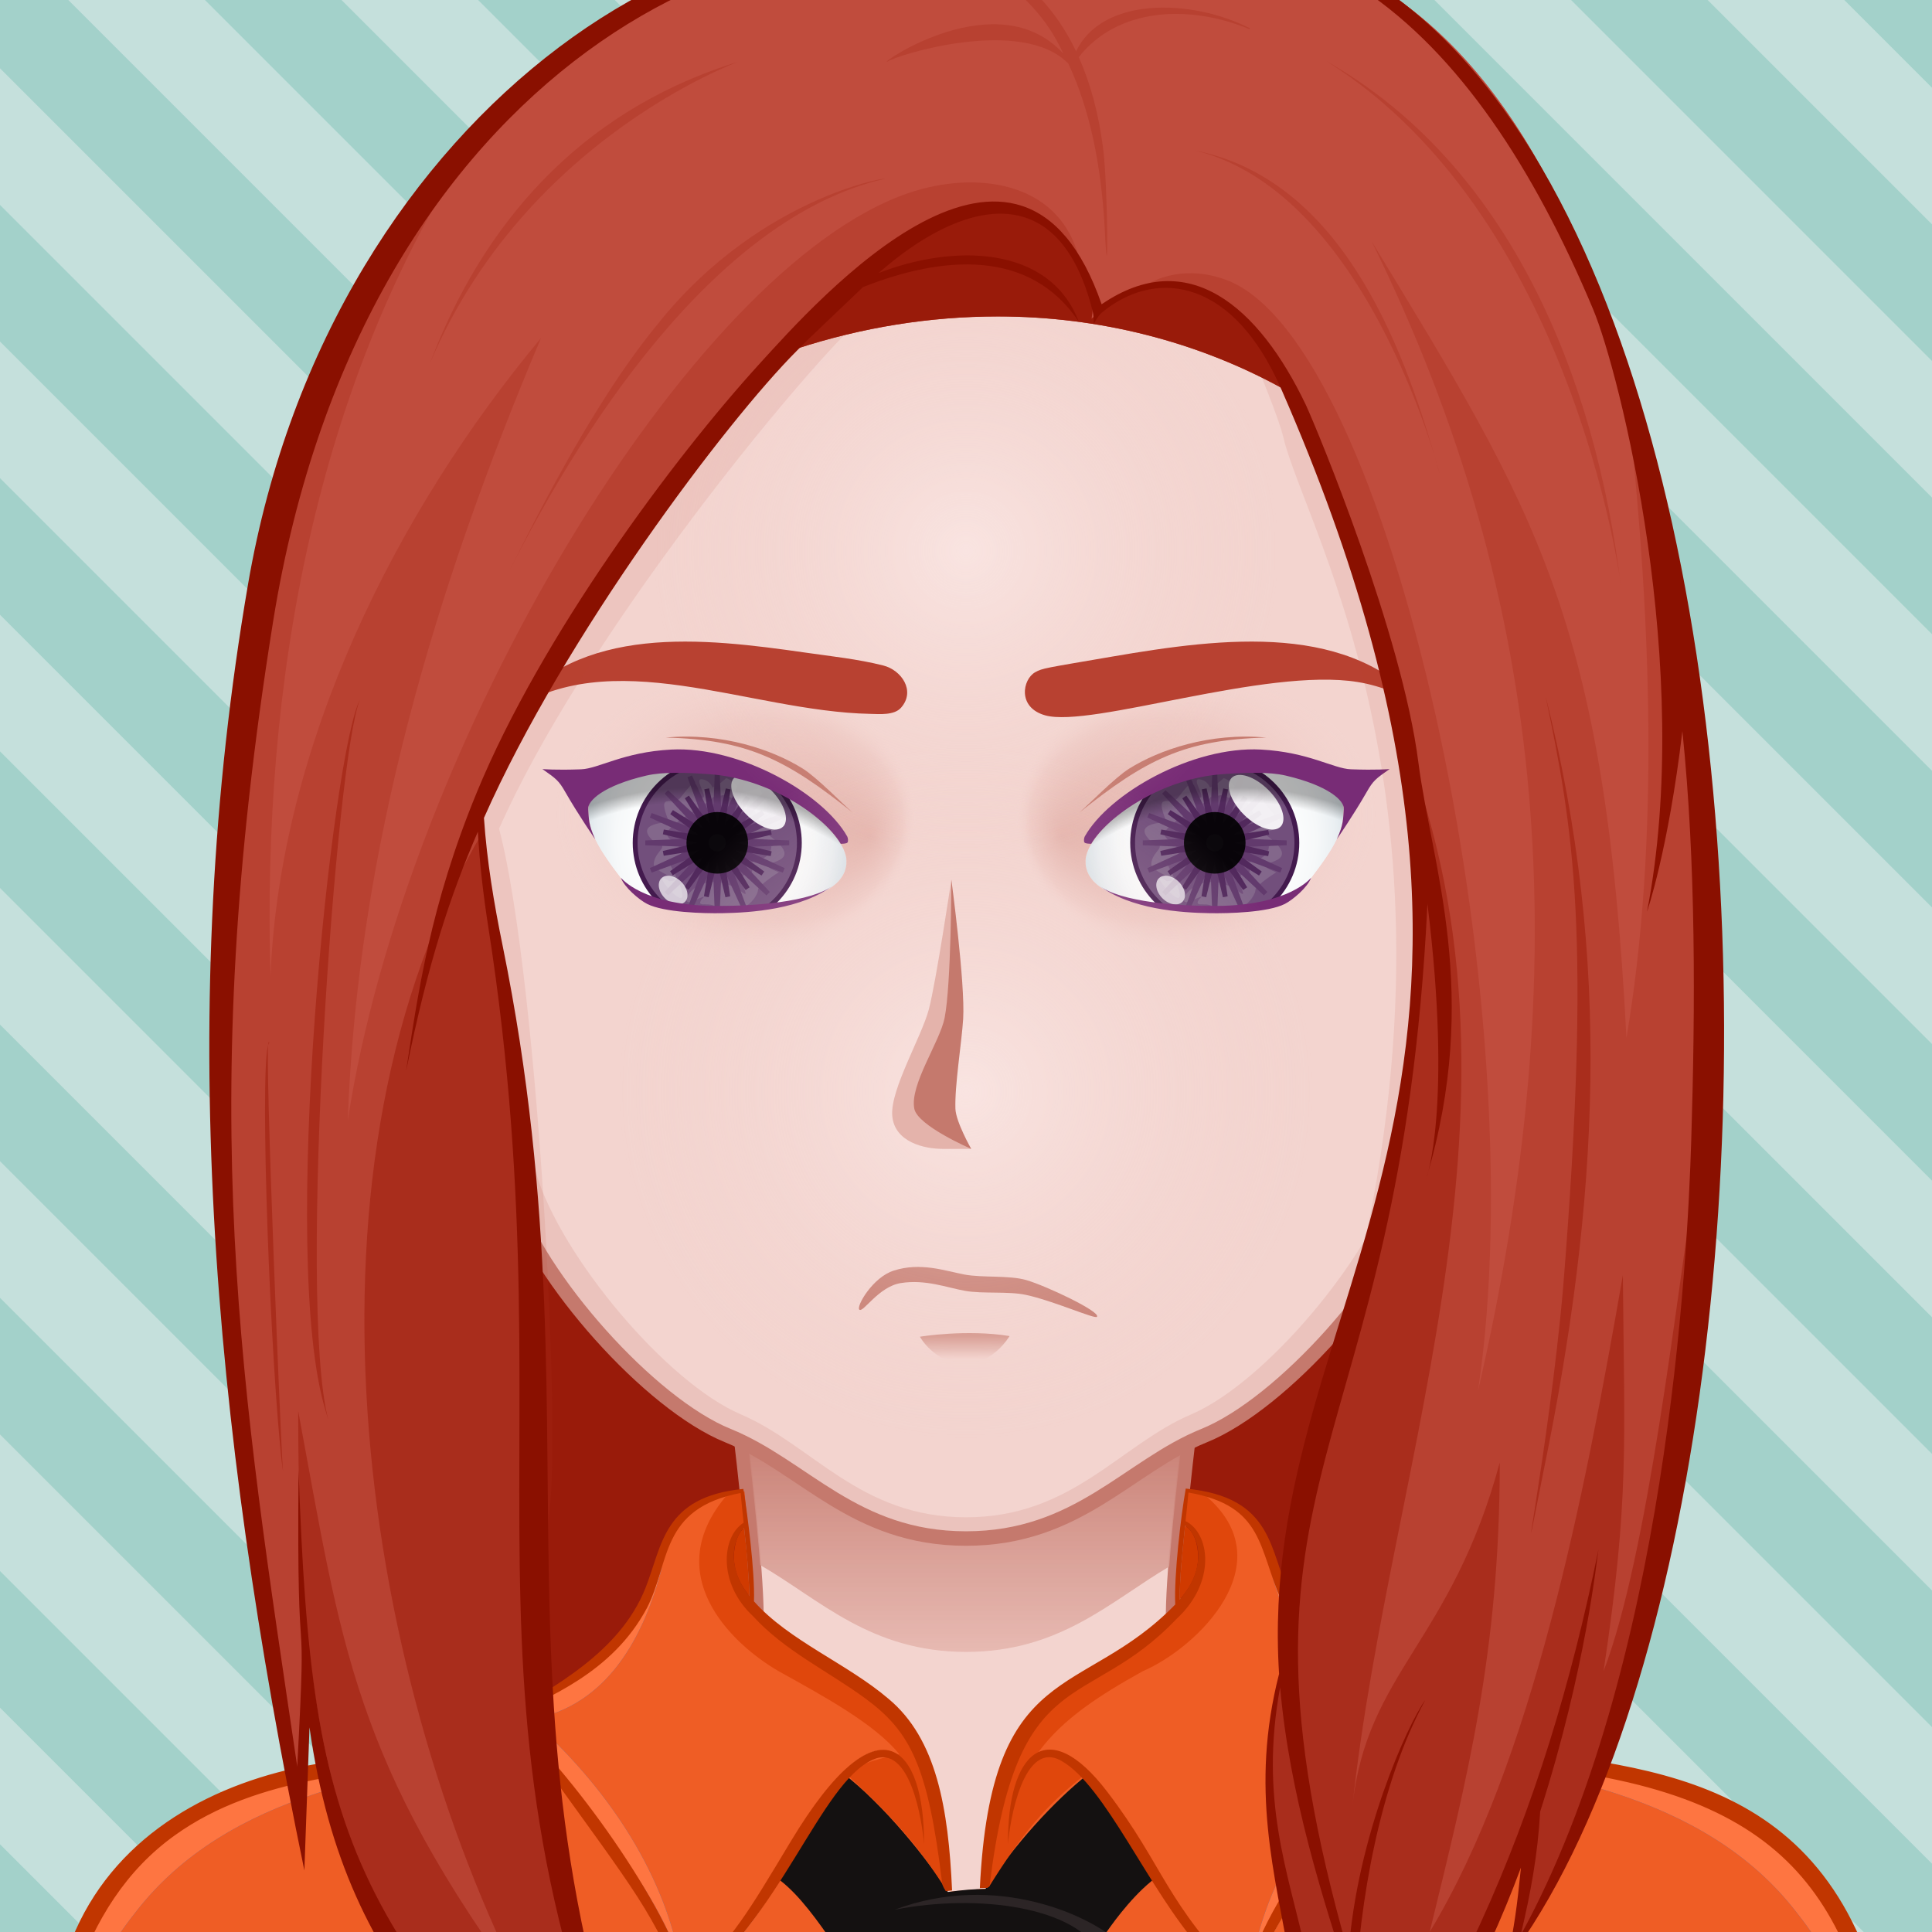 <svg id="svga-svgcanvas" xmlns="http://www.w3.org/2000/svg" version="1.1" xmlns:xlink="http://www.w3.org/1999/xlink" xmlns:svgjs="http://svgjs.com/svgjs" class="svga-svg" viewBox="0 0 200 200" preserveAspectRatio="xMinYMin meet"><defs id="SvgjsDefs8937"><radialGradient id="SvgjsRadialGradient8995" cx="100" cy="113" r="40" gradientUnits="userSpaceOnUse" class="svga-on-canvas-facehighlight-gradient-single-0"><stop id="SvgjsStop8996" stop-opacity="0.5" stop-color="#fff4f3" offset="0" data-stoptype="hl1"></stop><stop id="SvgjsStop8997" stop-opacity="0" stop-color="#f3d4cf" offset="0.9" data-stoptype="tone"></stop></radialGradient><radialGradient id="SvgjsRadialGradient8999" cx="100" cy="57" r="36" gradientUnits="userSpaceOnUse" class="svga-on-canvas-facehighlight-gradient-single-1"><stop id="SvgjsStop9000" stop-opacity="0.5" stop-color="#fff4f3" offset="0" data-stoptype="hl1"></stop><stop id="SvgjsStop9001" stop-opacity="0" stop-color="#f3d4cf" offset="0.9" data-stoptype="tone"></stop></radialGradient><radialGradient id="SvgjsRadialGradient9080" cx="-558.588" cy="-490.918" r="84.646" gradientTransform="matrix(0.096 -0.025 0.025 0.096 140.548 120.358)" gradientUnits="userSpaceOnUse" class="svga-on-canvas-eyesiris-gradient-left-1"><stop id="SvgjsStop9081" stop-opacity="0.8" stop-color="#ffffff" offset="0" data-stoptype="#ffffff"></stop><stop id="SvgjsStop9082" stop-opacity="0" stop-color="#ffffff" offset="1" data-stoptype="#ffffff"></stop></radialGradient><radialGradient id="SvgjsRadialGradient9084" cx="-565.337" cy="-492.691" r="84.644" gradientTransform="matrix(0.099 8.856325e-004 -0.001 0.099 130.377 136.353)" gradientUnits="userSpaceOnUse" class="svga-on-canvas-eyesiris-gradient-left-2"><stop id="SvgjsStop9085" stop-opacity="0.8" stop-color="#ffffff" offset="0" data-stoptype="#ffffff"></stop><stop id="SvgjsStop9086" stop-opacity="0" stop-color="#ffffff" offset="1" data-stoptype="#ffffff"></stop></radialGradient><linearGradient id="SvgjsLinearGradient9090" x1="122.283" y1="93.047" x2="123.61" y2="91.466" gradientTransform="matrix(1 0 0 1 -52 0)" gradientUnits="userSpaceOnUse" class="svga-on-canvas-eyesiris-gradient-left-5"><stop id="SvgjsStop9091" stop-opacity="1" stop-color="#ffffff" offset="0" data-stoptype="#ffffff"></stop><stop id="SvgjsStop9092" stop-opacity="0" stop-color="#ffffff" offset="1" data-stoptype="#ffffff"></stop></linearGradient><linearGradient id="SvgjsLinearGradient9094" x1="127" y1="85" x2="125" y2="87" gradientTransform="matrix(1 0 0 1 -50 0)" gradientUnits="userSpaceOnUse" class="svga-on-canvas-eyesiris-gradient-left-6"><stop id="SvgjsStop9095" stop-opacity="1" stop-color="#ffffff" offset="0" data-stoptype="#ffffff"></stop><stop id="SvgjsStop9096" stop-opacity="0" stop-color="#ffffff" offset="1" data-stoptype="#ffffff"></stop></linearGradient><linearGradient id="SvgjsLinearGradient9098" x1="130" y1="81" x2="126" y2="85" gradientTransform="matrix(1 0 0 1 -50 0)" gradientUnits="userSpaceOnUse" class="svga-on-canvas-eyesiris-gradient-left-7"><stop id="SvgjsStop9099" stop-opacity="1" stop-color="#ffffff" offset="0" data-stoptype="#ffffff"></stop><stop id="SvgjsStop9100" stop-opacity="0" stop-color="#ffffff" offset="1" data-stoptype="#ffffff"></stop></linearGradient><radialGradient id="SvgjsRadialGradient9103" cx="-578.76" cy="-490.73" r="84.646" gradientTransform="matrix(0.096 -0.025 0.025 0.096 192.479 119.84)" gradientUnits="userSpaceOnUse" class="svga-on-canvas-eyesiris-gradient-right-1"><stop id="SvgjsStop9104" stop-opacity="0.8" stop-color="#ffffff" offset="0" data-stoptype="#ffffff"></stop><stop id="SvgjsStop9105" stop-opacity="0" stop-color="#ffffff" offset="1" data-stoptype="#ffffff"></stop></radialGradient><radialGradient id="SvgjsRadialGradient9107" cx="-584.778" cy="-487.329" r="84.644" gradientTransform="matrix(0.099 8.856325e-004 -0.001 0.099 182.31 135.839)" gradientUnits="userSpaceOnUse" class="svga-on-canvas-eyesiris-gradient-right-2"><stop id="SvgjsStop9108" stop-opacity="0.8" stop-color="#ffffff" offset="0" data-stoptype="#ffffff"></stop><stop id="SvgjsStop9109" stop-opacity="0" stop-color="#ffffff" offset="1" data-stoptype="#ffffff"></stop></radialGradient><linearGradient id="SvgjsLinearGradient9113" x1="120.284" y1="93.047" x2="121.611" y2="91.467" gradientUnits="userSpaceOnUse" class="svga-on-canvas-eyesiris-gradient-right-5"><stop id="SvgjsStop9114" stop-opacity="1" stop-color="#ffffff" offset="0" data-stoptype="#ffffff"></stop><stop id="SvgjsStop9115" stop-opacity="0" stop-color="#ffffff" offset="1" data-stoptype="#ffffff"></stop></linearGradient><linearGradient id="SvgjsLinearGradient9117" x1="127" y1="85" x2="125" y2="87" gradientUnits="userSpaceOnUse" class="svga-on-canvas-eyesiris-gradient-right-6"><stop id="SvgjsStop9118" stop-opacity="1" stop-color="#ffffff" offset="0" data-stoptype="#ffffff"></stop><stop id="SvgjsStop9119" stop-opacity="0" stop-color="#ffffff" offset="1" data-stoptype="#ffffff"></stop></linearGradient><linearGradient id="SvgjsLinearGradient9121" x1="130" y1="81" x2="126" y2="85" gradientUnits="userSpaceOnUse" class="svga-on-canvas-eyesiris-gradient-right-7"><stop id="SvgjsStop9122" stop-opacity="1" stop-color="#ffffff" offset="0" data-stoptype="#ffffff"></stop><stop id="SvgjsStop9123" stop-opacity="0" stop-color="#ffffff" offset="1" data-stoptype="#ffffff"></stop></linearGradient><radialGradient id="SvgjsRadialGradient9187" cx="125.675" cy="87.605" r="15.179" gradientTransform="matrix(-0.915 0.048 0.052 0.999 184.431 -6.602)" gradientUnits="userSpaceOnUse" class="svga-on-canvas-eyesback-gradient-left-0"><stop id="SvgjsStop9188" stop-opacity="1" stop-color="#ffffff" offset="0" data-stoptype="#ffffff"></stop><stop id="SvgjsStop9189" stop-opacity="1" stop-color="#fdfefe" offset="0.544" data-stoptype="#fdfefe"></stop><stop id="SvgjsStop9190" stop-opacity="1" stop-color="#f6f8f9" offset="0.74" data-stoptype="#f6f8f9"></stop><stop id="SvgjsStop9191" stop-opacity="1" stop-color="#eaeff2" offset="0.879" data-stoptype="#eaeff2"></stop><stop id="SvgjsStop9192" stop-opacity="1" stop-color="#d9e3e8" offset="0.992" data-stoptype="#d9e3e8"></stop><stop id="SvgjsStop9193" stop-opacity="1" stop-color="#d8e2e7" offset="1" data-stoptype="#d8e2e7"></stop></radialGradient><radialGradient id="SvgjsRadialGradient9195" cx="125.674" cy="87.605" r="15.179" gradientTransform="matrix(0.915 0.048 -0.052 0.999 15.569 -6.602)" gradientUnits="userSpaceOnUse" class="svga-on-canvas-eyesback-gradient-right-0"><stop id="SvgjsStop9196" stop-opacity="1" stop-color="#ffffff" offset="0" data-stoptype="#ffffff"></stop><stop id="SvgjsStop9197" stop-opacity="1" stop-color="#fdfefe" offset="0.544" data-stoptype="#fdfefe"></stop><stop id="SvgjsStop9198" stop-opacity="1" stop-color="#f6f8f9" offset="0.74" data-stoptype="#f6f8f9"></stop><stop id="SvgjsStop9199" stop-opacity="1" stop-color="#eaeff2" offset="0.879" data-stoptype="#eaeff2"></stop><stop id="SvgjsStop9200" stop-opacity="1" stop-color="#d9e3e8" offset="0.992" data-stoptype="#d9e3e8"></stop><stop id="SvgjsStop9201" stop-opacity="1" stop-color="#d8e2e7" offset="1" data-stoptype="#d8e2e7"></stop></radialGradient><radialGradient id="SvgjsRadialGradient9203" cx="125.675" cy="87.605" r="15.179" gradientTransform="matrix(-0.915 0.048 0.052 0.999 184.431 -6.602)" gradientUnits="userSpaceOnUse" class="svga-on-canvas-eyesfront-gradient-left-0"><stop id="SvgjsStop9204" stop-opacity="1" stop-color="#ffffff" offset="0" data-stoptype="#ffffff"></stop><stop id="SvgjsStop9205" stop-opacity="1" stop-color="#fdfefe" offset="0.544" data-stoptype="#fdfefe"></stop><stop id="SvgjsStop9206" stop-opacity="1" stop-color="#f6f8f9" offset="0.74" data-stoptype="#f6f8f9"></stop><stop id="SvgjsStop9207" stop-opacity="1" stop-color="#eaeff2" offset="0.879" data-stoptype="#eaeff2"></stop><stop id="SvgjsStop9208" stop-opacity="1" stop-color="#d9e3e8" offset="0.992" data-stoptype="#d9e3e8"></stop><stop id="SvgjsStop9209" stop-opacity="1" stop-color="#d8e2e7" offset="1" data-stoptype="#d8e2e7"></stop></radialGradient><radialGradient id="SvgjsRadialGradient9213" cx="123.905" cy="84.411" fx="137.93" fy="82.292" r="18.705" gradientTransform="matrix(1 0.021 0.017 -0.8 -49.189 149.347)" gradientUnits="userSpaceOnUse" class="svga-on-canvas-eyesfront-gradient-left-3"><stop id="SvgjsStop9214" stop-opacity="1" stop-color="#e4b3ab" offset="0" data-stoptype="sd1"></stop><stop id="SvgjsStop9215" stop-opacity="0.3" stop-color="#e4b3ab" offset="0.7" data-stoptype="sd1"></stop><stop id="SvgjsStop9216" stop-opacity="0" stop-color="#f3d4cf" offset="1" data-stoptype="tone"></stop></radialGradient><radialGradient id="SvgjsRadialGradient9218" cx="69.404" cy="106.952" r="29.508" gradientTransform="matrix(1.032 -0.054 0.054 1.032 -5.893 5.419)" gradientUnits="userSpaceOnUse" class="svga-on-canvas-eyesfront-gradient-left-4"><stop id="SvgjsStop9219" stop-opacity="0" stop-color="#000000" offset="0.95" data-stoptype="#000000"></stop><stop id="SvgjsStop9220" stop-opacity="0.3" stop-color="#000000" offset="1" data-stoptype="#000000"></stop></radialGradient><radialGradient id="SvgjsRadialGradient9224" cx="125.674" cy="87.605" r="15.179" gradientTransform="matrix(0.915 0.048 -0.052 0.999 15.569 -6.602)" gradientUnits="userSpaceOnUse" class="svga-on-canvas-eyesfront-gradient-right-0"><stop id="SvgjsStop9225" stop-opacity="1" stop-color="#ffffff" offset="0" data-stoptype="#ffffff"></stop><stop id="SvgjsStop9226" stop-opacity="1" stop-color="#fdfefe" offset="0.544" data-stoptype="#fdfefe"></stop><stop id="SvgjsStop9227" stop-opacity="1" stop-color="#f6f8f9" offset="0.74" data-stoptype="#f6f8f9"></stop><stop id="SvgjsStop9228" stop-opacity="1" stop-color="#eaeff2" offset="0.879" data-stoptype="#eaeff2"></stop><stop id="SvgjsStop9229" stop-opacity="1" stop-color="#d9e3e8" offset="0.992" data-stoptype="#d9e3e8"></stop><stop id="SvgjsStop9230" stop-opacity="1" stop-color="#d8e2e7" offset="1" data-stoptype="#d8e2e7"></stop></radialGradient><radialGradient id="SvgjsRadialGradient9234" cx="123.905" cy="84.411" fx="137.93" fy="82.292" r="18.705" gradientTransform="matrix(-1 0.021 -0.017 -0.8 249.189 149.347)" gradientUnits="userSpaceOnUse" class="svga-on-canvas-eyesfront-gradient-right-3"><stop id="SvgjsStop9235" stop-opacity="1" stop-color="#e4b3ab" offset="0" data-stoptype="sd1"></stop><stop id="SvgjsStop9236" stop-opacity="0.3" stop-color="#e4b3ab" offset="0.7" data-stoptype="sd1"></stop><stop id="SvgjsStop9237" stop-opacity="0" stop-color="#f3d4cf" offset="1" data-stoptype="tone"></stop></radialGradient><radialGradient id="SvgjsRadialGradient9239" cx="69.404" cy="106.952" r="29.508" gradientTransform="matrix(-1.032 -0.054 -0.054 1.032 205.893 5.419)" gradientUnits="userSpaceOnUse" class="svga-on-canvas-eyesfront-gradient-right-4"><stop id="SvgjsStop9240" stop-opacity="0" stop-color="#000000" offset="0.95" data-stoptype="#000000"></stop><stop id="SvgjsStop9241" stop-opacity="0.3" stop-color="#000000" offset="1" data-stoptype="#000000"></stop></radialGradient><linearGradient id="SvgjsLinearGradient9261" x1="100" y1="141" x2="100" y2="138" gradientUnits="userSpaceOnUse" class="svga-on-canvas-mouth-gradient-single-0"><stop id="SvgjsStop9262" stop-opacity="1" stop-color="#f3d4cf" offset="0.1" data-stoptype="tone"></stop><stop id="SvgjsStop9263" stop-opacity="1" stop-color="#d4958a" offset="0.9" data-stoptype="sd2"></stop></linearGradient><linearGradient id="SvgjsLinearGradient9291" x1="99.98" y1="171.27" x2="99.98" y2="136.351" gradientUnits="userSpaceOnUse" class="svga-on-canvas-chinshadow-gradient-single-0"><stop id="SvgjsStop9292" stop-opacity="0.8" stop-color="#e4b3ab" offset="0" data-stoptype="sd1"></stop><stop id="SvgjsStop9293" stop-opacity="1" stop-color="#c5796d" offset="0.7" data-stoptype="sd3"></stop></linearGradient></defs><g id="svga-group-wrapper"><g id="svga-group-backs-single"><path id="SvgjsPath9148" d="M225,225H-25V-25h250V225z" data-colored="true" data-fillType="tone" data-strokeType="none" fill="#c5e0dc" stroke-width="none" opacity="1" stroke="none"></path><path id="SvgjsPath9149" d="M137.635-25h14.142L225,48.224v14.142L137.635-25z M225,90.649V76.507L123.492-25h-14.142L225,90.649z M225,118.934v-14.142L95.208-25H81.065L225,118.934z M225,147.219v-14.143L66.925-25H52.782L225,147.219z M225,225v-7.071L-17.929-25H-25v7.071L217.929,225H225z M225,5.796V-8.345L208.345-25h-14.142L225,5.796z M225,34.081V19.939L180.061-25h-14.142L225,34.081z M225,175.503V161.36L38.64-25H24.497L225,175.503z M222.487-25L225-22.487V-25H222.487z M48.224,225h14.143L-25,137.635v14.142L48.224,225z M19.938,225h14.143L-25,165.919v14.143L19.938,225z M-8.345,225H5.798L-25,194.203v14.143L-8.345,225z M76.507,225h14.143L-25,109.351v14.142L76.507,225z M-22.487,225L-25,222.487V225H-22.487z M161.36,225h14.143L-25,24.497V38.64L161.36,225z M104.792,225h14.142L-25,81.066v14.142L104.792,225z M189.645,225h14.142L-25-3.787v14.142L189.645,225z M225,203.787v-14.143L10.354-25H-3.786L225,203.787z M133.076,225h14.142L-25,52.782v14.142L133.076,225z" data-colored="true" data-fillType="sd1" data-strokeType="none" fill="#a3d1ca" stroke-width="none" opacity="1" stroke="none"></path></g><g id="svga-group-humanwrap-move" data-updown="0" data-leftright="0" data-rotate="0" transform="matrix(1,0,0,1,0,0)"><g id="svga-group-humanwrap" data-scaleX="1" data-scaleY="1" transform="matrix(1,0,0,1,0,0)"><g id="svga-group-hair-back-move" data-updown="0" data-leftright="0" data-rotate="0" transform="matrix(1,0,0,1,0,0)"><g id="svga-group-hair-back" data-scaleX="1" data-scaleY="1" transform="matrix(1,0,0,1,0,0)"><path id="SvgjsPath9161" d="M160.527 108.896c-0.826 32.13-5.272 102.953-58.469 102.589 -80.381-0.551-60.969-69.5-61.767-102.589 -1.15-47.67 26.917-86.339 60.118-86.339C133.611 22.558 161.753 61.229 160.527 108.896z" data-colored="true" data-fillType="sd2" data-strokeType="none" fill="#991b0a" stroke-width="none" opacity="1" stroke="none"></path></g></g><g id="svga-group-humanbody-single"><path id="SvgjsPath9002" d="M190.858 199.866c-6.008-10.158-13.474-11.973-19.628-13.936 -6.323-2.016-19.346-3.178-26.449-4.6 -6.86-1.373-23.153-5.789-23.339-13.488 -0.192-8.066 4.291-40.09 4.291-40.09H74.005c0 0 4.487 32.023 4.294 40.09 -0.184 7.699-16.48 12.115-23.341 13.488 -7.104 1.422-20.125 2.584-26.448 4.6 -6.156 1.963-13.624 3.777-19.632 13.936 -3.644 6.16-6.008 16.133-6.008 27.133h194C196.869 215.999 194.509 206.026 190.858 199.866z" data-colored="true" data-fillType="tone" data-strokeType="none" data-fromskin="true" fill="#f3d4cf" stroke-width="none" opacity="1" stroke="none"></path><path id="SvgjsPath9003" d="M121.442 167.843c2.495 10.929 18.165 13.698 26.293 15.325 21.909 4.379 33.772 5.134 42.297 19.539 2.903 4.916 5.459 15.864 5.962 24.153 1.835 0.291 0.531-17.432-5.136-26.994 -9.742-16.472-29.089-15.135-46.077-18.535C137.921 179.958 121.628 175.542 121.442 167.843L121.442 167.843zM78.558 167.843c-0.186 7.699-16.479 12.115-23.339 13.488 -16.988 3.4-36.335 2.063-46.077 18.535 -5.667 9.563-6.971 27.285-5.136 26.994 0.503-8.289 3.059-19.237 5.962-24.153 8.524-14.405 20.388-15.16 42.297-19.539C60.393 181.541 76.063 178.771 78.558 167.843L78.558 167.843z" data-colored="true" data-fillType="hl1" data-strokeType="none" data-fromskin="true" fill="#fff4f3" stroke-width="none" opacity="1" stroke="none"></path><path id="SvgjsPath9004" d="M51.206 189.513c0 0 28.641 0.299 33.473 1.885 2.314 0.758 8.372 5.633 8.372 5.633s-6.556-3.17-8.658-3.758C79.51 191.909 51.206 189.513 51.206 189.513zM99.795 199.999c2.053-0.041 7.887-3.799 7.887-3.799s-5.574 2.059-7.342 2.16c-1.491 0.086-6.366-1.238-6.366-1.238S98.112 200.032 99.795 199.999zM117.008 192.757c6.75-1.818 29.786-3.23 29.786-3.23s-23.791-0.516-30.51 1.725c-2.252 0.752-7.562 5.16-7.562 5.16S114.786 193.354 117.008 192.757z" data-colored="true" data-fillType="sd1" data-strokeType="none" data-fromskin="true" fill="#e4b3ab" stroke-width="none" opacity="1" stroke="none"></path><path id="SvgjsPath9005" d="M190.858 199.866c-9.741-16.471-29.122-15.142-46.077-18.535 -6.86-1.373-23.153-5.789-23.339-13.488 -0.192-8.066 4.291-40.09 4.291-40.09H74.005c0 0 4.487 32.023 4.294 40.09 -0.184 7.699-16.48 12.115-23.341 13.488 -7.104 1.422-20.125 2.584-26.448 4.6 -6.156 1.963-13.624 3.777-19.632 13.936 -3.644 6.16-6.008 16.133-6.008 27.133h194C196.869 215.999 194.509 206.026 190.858 199.866z" data-colored="true" data-fillType="none" data-strokeType="sd3" data-fromskin="true" fill="none" stroke="#c5796d" stroke-width="1.5" opacity="1"></path><g id="cfacepart1"></g></g><g id="svga-group-chinshadow-single"><path id="SvgjsPath9290" d="M74.767 128.517c0.594 4.297 3.11 22.794 3.929 33.496 6.172 3.567 11.423 8.992 21.307 8.992 9.736 0 14.976-5.264 21.031-8.831 0.805-10.679 3.341-29.34 3.938-33.657l0.017-0.113H74.751L74.767 128.517z" data-colored="false" data-fillType="gradient" data-strokeType="none" data-fromskin="true" fill="url(#SvgjsLinearGradient9291)" opacity="1"></path></g><g id="svga-group-clothes-single"><path id="SvgjsPath9272" d="M190.188 199.647c-9.662-17.92-26.803-14.749-44.614-19.556 -1.348 1.637-13.686 17.468-16.485 25.934 -1.572-1.256-3.449-2.938-4.804-4.477 -6.628-7.46-16.453-31.601-19.75-12.749 0.717-8.463 4.614-10.327 10.025-3.234 5.817 7.633 6.033 11.575 14.333 19.875 1.466-5.831 4.273-10.037 7.966-15.201 3.573-5.005 6.435-8.945 10.566-12.492 -2.261-1.226-4.647-2.217-6.801-3.596 -13.515-8.76-5.435-17.647-17.685-19.764 -0.096 1.058-0.217 2.245-0.317 3.137 2.619 1.29 3.128 6.32-0.905 10.002 -6.41 6.742-14.866 7.077-17.552 17.429l-0.006-0.001c-0.854 3.071-1.539 7.776-1.863 10.533l-4.542 0.389c-1.847-16.224-4.261-17.811-12.157-22.824 -5.231-3.321-12.489-8.335-9.698-14.003 0.318-0.656 0.705-1.059 1.186-1.361 -0.138-1.296-0.22-2.048-0.326-3.251 -12.216 2.312-4.037 11.604-17.651 19.873 -2.06 1.247-4.075 2.097-6.543 3.416 4.879 4.251 16.31 18.506 18.561 27.717 8.378-8.476 8.442-12.181 14.294-19.847 5.04-6.597 9.156-5.921 10.021 3.007 -0.476-2.682-1.603-6.787-4.045-6.787 -2.012 0-4.109 2.844-5.147 4.217 -5.809 7.667-6.742 13.154-15.352 20 -0.596-1.716-1.294-3.438-2.128-5.043 -3.412-6.604-13.291-19.595-14.342-20.887 -4.083 1.102-9.667 1.984-13.408 2.58 -24.442 3.897-33.916 8.81-37.519 44.213 89.639-0.87 126.166-0.49 192.932-0.49C195.594 218.524 193.953 206.642 190.188 199.647z" data-colored="true" data-fillType="tone" data-strokeType="none" fill="#ef5d25" stroke-width="none" opacity="1" stroke="none"></path><path id="SvgjsPath9273" d="M95.717 224.342c-3.653 0-6.286-0.061-7.83-0.178 0.466-2.48 1.856-7.125 2.656-9.437 -2.555-3.227-3.274-6.568-3.908-9.518 -0.377-1.754-0.705-3.274-1.361-4.468 0.136-0.077 0.49-0.274 0.49-0.274l-0.063-0.091c-1.685-2.413-3.682-5.039-5.754-6.277l0.34-0.566c1.692-2.82 4.515-7.526 6.942-9.985 4.186 3.168 8.991 9.141 10.865 12.259l0.035 0.057 0.066-0.01c1.296-0.193 2.722-0.309 3.815-0.309 2.926-4.474 7.014-9.048 10.768-12 1.966 1.719 5.101 6.956 6.614 9.487 0.293 0.488 0.517 0.863 0.65 1.074 -2.356 1.583-4.58 4.592-5.434 5.822l-0.054 0.077 0.074 0.059c0.338 0.263 0.988 0.809 1.331 1.15 -0.691 5.103-2.874 10.362-5.725 13.645 0.685 2.18 0.951 4.674 1.32 8.126l0.123 1.141c-0.251 0.003-0.797 0.014-1.564 0.029C107.169 224.216 101.044 224.342 95.717 224.342 95.718 224.342 95.718 224.342 95.717 224.342z" data-colored="false" data-fillType="#141111" data-strokeType="none" fill="#141111" stroke-width="none" opacity="1"></path><path id="SvgjsPath9274" d="M113.911 202.273c-0.201 4.322-1.702 7.874-4.265 12.068 2.646-3.301 5.655-8.274 6.313-13.127 -2.801-2.801-12.774-7.511-23.341-3.521C101.263 195.991 111.48 197.412 113.911 202.273z" data-colored="false" data-fillType="#2c2526" data-strokeType="none" fill="#2c2526" stroke-width="none" opacity="1"></path><path id="SvgjsPath9275" d="M143.952 181.126c-2.462 2.676-4.609 5.634-7.094 9.113 -3.192 4.465-5.719 8.218-7.293 12.92 1.813-9.701 7.918-18.479 15.435-25.159 -7.906-1.438-11.68-8.559-13.549-15.792 1.174 3.502 2.683 7.736 9.173 11.943 2.153 1.379 4.54 2.37 6.801 3.596C147.273 177.877 143.952 181.126 143.952 181.126zM186 198c5.681 7.102 8.332 16.221 10.11 25.565 -0.919-7.689-2.586-17.72-5.923-23.918 -9.662-17.92-26.803-14.749-44.614-19.556 -0.158 0.191-0.471 0.584-0.897 1.131C159.32 183.163 176.369 185.48 186 198zM52.575 177.747c2.261-1.226 4.647-2.217 6.801-3.596 6.49-4.207 7.999-8.441 9.173-11.943C66.68 169.441 62.906 176.563 55 178c7.517 6.681 13.621 15.458 15.435 25.159 -1.574-4.702-4.101-8.455-7.293-12.92 -2.484-3.479-4.632-6.438-7.094-9.113C56.048 181.126 52.727 177.877 52.575 177.747zM55.324 181.223c-0.427-0.547-0.739-0.939-0.897-1.131 -17.812 4.807-34.952 1.636-44.614 19.556 -3.337 6.198-5.004 16.229-5.923 23.918C5.668 214.221 8.319 205.102 14 198 23.631 185.48 40.68 183.163 55.324 181.223z" data-colored="false" data-fillType="#545b8e" data-strokeType="none" fill="#545b8e" stroke-width="none" opacity="1"></path><path id="SvgjsPath9276" d="M143.952 181.126c-2.462 2.676-4.609 5.634-7.094 9.113 -3.192 4.465-5.719 8.218-7.293 12.92 1.813-9.701 7.918-18.479 15.435-25.159 -7.906-1.438-11.68-8.559-13.549-15.792 1.174 3.502 2.683 7.736 9.173 11.943 2.153 1.379 4.54 2.37 6.801 3.596C147.273 177.877 143.952 181.126 143.952 181.126zM186 198c5.681 7.102 8.332 16.221 10.11 25.565 -0.919-7.689-2.586-17.72-5.923-23.918 -9.662-17.92-26.803-14.749-44.614-19.556 -0.158 0.191-0.471 0.584-0.897 1.131C159.32 183.163 176.369 185.48 186 198zM52.575 177.747c2.261-1.226 4.647-2.217 6.801-3.596 6.49-4.207 7.999-8.441 9.173-11.943C66.68 169.441 62.906 176.563 55 178c7.517 6.681 13.621 15.458 15.435 25.159 -1.574-4.702-4.101-8.455-7.293-12.92 -2.484-3.479-4.632-6.438-7.094-9.113C56.048 181.126 52.727 177.877 52.575 177.747zM55.324 181.223c-0.427-0.547-0.739-0.939-0.897-1.131 -17.812 4.807-34.952 1.636-44.614 19.556 -3.337 6.198-5.004 16.229-5.923 23.918C5.668 214.221 8.319 205.102 14 198 23.631 185.48 40.68 183.163 55.324 181.223z" data-colored="true" data-fillType="hl1" data-strokeType="none" fill="#fe7541" stroke-width="none" opacity="1" stroke="none"></path><path id="SvgjsPath9277" d="M118.303 173c-4.485 2.492-8.283 4.938-10.802 8.379 0.979 0.283 3.556 0.964 4.767 2.375 -4.003 3.142-6.432 6.012-9.915 11.611 0.397-3.133 0.558-5.563 1.203-7.858 0.188-0.914 0.39-1.785 0.604-2.553l0.006 0.001c2.686-10.352 11.142-10.687 17.552-17.429 4.033-3.682 3.524-8.712 0.905-10.002 0.101-0.892 0.222-2.079 0.317-3.137 0.672 0.116 1.271 0.257 1.828 0.413C133.028 161.766 123.939 170.584 118.303 173zM80.601 173c4.485 2.492 9.97 5.445 12.482 8.587 -0.979 0.283-4.14 0.756-5.351 2.167 4.551 4.245 7.303 7.188 10.266 11.982 -0.397-3.133-0.908-5.935-1.554-8.229 -0.188-0.914-0.39-1.785-0.604-2.553l-0.006 0.001c-2.686-10.352-11.142-10.687-17.552-17.429 -4.033-3.682-3.524-8.712-0.905-10.002 -0.101-0.892-0.222-2.079-0.317-3.137 -0.672 0.116-1.271 0.257-1.828 0.413C68.311 162.904 75.536 170.056 80.601 173z" data-colored="true" data-fillType="sd1" data-strokeType="none" fill="#e0470c" stroke-width="none" opacity="1" stroke="none"></path><path id="SvgjsPath9278" d="M123.859 159.785c0.569 2.32-0.34 4.21-1.75 5.82 0.01-1.72 0.16-3.45 0.319-5.15 0.08-0.84 0.171-1.689 0.25-2.529C123.219 158.295 123.639 158.896 123.859 159.785zM77.309 160.815c0.11 1.47 0.24 2.939 0.27 4.41 -1.22-1.53-1.95-3.271-1.44-5.42 0.17-0.74 0.48-1.271 0.89-1.65C77.129 159.045 77.219 159.926 77.309 160.815z" data-colored="true" data-fillType="sd2" data-strokeType="none" fill="#d03a00" stroke-width="none" opacity="1" stroke="none"></path><path id="SvgjsPath9279" d="M192.56 200.686c-8.84-20.244-29.707-17.8-46.46-21.05 0.696-0.843 1.549-1.73 1.739-1.9 -2.635-1.86-11.126-5.595-14.239-12.38 -2.229-4.835-1.683-10.37-10.851-11.26 -0.503 2.816-1.225 9.009-1.09 12 -9.604 9.907-19.063 5.479-20.226 29.359l0.779-0.018c0 0 0.221-0.146 0.229-0.215 2.844-23.354 10.041-17.837 19.347-27.627 4.168-3.829 3.449-8.9 0.94-10.13 0.109-0.99 0.21-1.971 0.3-2.961 7.887 1.39 7.203 5.838 9.67 11.271 3.279 7.224 11.345 10.264 14.55 11.99 -4.338 3.729-7.473 8.221-10.939 13.069 -5.453 7.563-6.714 11.421-7.471 14.41 -8.276-8.33-8.281-11.981-14.2-19.74 -6.311-8.277-10.367-3.908-10.289 5.37 0.18-2.319 1.569-10.83 5.51-8.6 4.556 2.544 9.029 13.352 14.35 19.34 1.42 1.611 3.248 3.229 4.93 4.58 2.071-6.931 9.616-16.647 14.271-23.13 0.71-0.98 1.44-1.94 2.2-2.86 6.49 1.69 13.26 2.46 19.83 3.66 23.784 4.36 28.162 17.492 30.88 42.44 -37.937 0.194-79.138-0.603-192.71 0.489 1.646-16.292 4.431-29.61 14.5-36.81 4.32-3.1 9.33-4.72 14.49-5.75 7.19-1.43 14.66-2.17 21.79-4.02 0.83 1.01 1.62 2.05 2.39 3.13 8.804 12.243 11.1 14.931 14.07 22.85 10.018-7.514 14.024-21.616 19.54-24.05 3.84-1.69 5.08 6.42 5.26 8.729 0.075-9.841-4.519-15.681-13.81-0.22 -4.578 7.621-5.792 9.687-10.66 14.59 -1.955-7.948-12.36-22.256-18.44-27.5 3.772-2.028 10.592-4.438 14.24-11.3 2.409-4.707 1.339-10.294 9.69-11.89 0.09 1.029 0.2 2.05 0.31 3.08 -2.287 1.441-2.683 6.284 0.97 9.67 3.29 3.609 7.75 5.67 11.67 8.55 4.621 3.419 6.449 6.918 7.92 19.15 0.032 0.267 0.375 0.777 0.375 0.777l0.643-0.083c-0.379-8.482-1.601-15.681-6.567-19.825 -4.29-3.668-10.305-6.005-13.94-10.1 0.11-3.072-0.706-9.294-1.1-11.64 -8.308 0.811-8.378 5.859-10.14 10.279 -2.667 6.687-9.6 10.256-14.65 13.311 0.335 0.333 1.129 1.187 1.74 1.91 -6.99 1.369-14.23 1.76-21.24 2.989 -10.46 1.83-20.33 7.12-24.83 17.19 -3.418 7.642-4.409 18.603-4.66 26.99 -0.01 0.06-0.01 0.13-0.01 0.189 0.14 0.01 0.29 0.01 0.43 0.01 120.323 1.226 192.229-0.51 193.23-0.51C196.819 225.494 196.378 209.429 192.56 200.686zM122.109 165.605c0.015-2.591 0.373-5.593 0.569-7.68C124.151 158.933 125.021 162.281 122.109 165.605zM77.579 165.226c-2.446-3.068-1.66-6.042-0.55-7.07C77.261 160.228 77.537 163.13 77.579 165.226z" data-colored="true" data-fillType="sd3" data-strokeType="none" fill="#c13600" stroke-width="none" opacity="1" stroke="none"></path></g><g id="svga-group-head" data-updown="0" data-leftright="0" data-rotate="0" transform="matrix(1,0,0,1,0,0)"><g id="svga-group-ears-left-move" data-updown="0" data-leftright="0" data-rotate="0" transform="matrix(1,0,0,1,0,0)" style="display: none;"><g id="svga-group-ears-left" data-scaleX="1" data-scaleY="1" transform="matrix(1,0,0,1,0,0)"><path id="SvgjsPath9267" d="M46.778 83.745c-2.623-1.422-8.575-8.182-11.138-7.219 -1.655 0.62-2.377 5.286-2.638 7.174 -0.333 2.425-0.929 7.405-0.328 9.781 0.725 2.866 3.631 8.169 5.37 10.589 1.468 2.039 5.211 5.568 6.407 7.769 0.759 1.396 1.493 5.159 4.083 4.916 1.674-0.157 5.537-2.95 5.744-4.274C55.406 105.296 51.943 86.543 46.778 83.745z" data-colored="true" data-fillType="tone" data-strokeType="sd3" fill="#f3d4cf" stroke="#c5796d" stroke-width="1.5" opacity="1"></path><path id="SvgjsPath9268" d="M43.313 99.25c-0.125-0.534 0.006-1.432 0.133-2.3 0.115-0.791 0.224-1.538 0.158-2.066 -0.251-1.978-1.66-5.737-2.578-7.775 -1.059-2.343-2.771-5.296-4.919-6.057 -0.888-0.316-1.473 0.061-1.813 0.443 -0.248 0.281-0.305 0.61-0.223 0.649 0.082 0.039 0.266-0.234 0.535-0.491 0.219-0.21 0.542-0.391 0.983-0.354 -0.178 0.985-1.091 6.32-0.696 9.957 0.311 2.86 1.489 4.996 1.673 5.316 0.028 0.337 0.073 0.667 0.139 0.987 0.869 4.175 4.648 8.921 5.963 10.476 0.243 0.285 0.496 0.456 0.56 0.388 0.062-0.07-0.087-0.354-0.33-0.642 -1.298-1.545-5.042-6.274-5.879-10.302 -0.89-4.273 2.167-10.609 2.849-11.949 0.348 0.629 0.643 1.234 0.87 1.737 0.179 0.396 0.378 0.858 0.581 1.358 -0.402 0.699-3.211 5.802-2.187 9.886 0.38 1.505 2.088 3.447 3.223 3.979 0.624 0.293 0.859 0.731 1.13 1.237 0.314 0.589 0.673 1.255 1.708 1.738 0.211 0.097 0.402 0.138 0.571 0.138 0.293 0 0.515-0.122 0.679-0.271 0.017 0.258 0.016 0.588 0.007 0.893 -0.01 0.395 0.041 0.717 0.129 0.725s0.182-0.305 0.192-0.696c0.016-0.483 0.013-1.081-0.067-1.367 -0.232-0.842-0.942-1.792-1.694-2.798C44.27 101.098 43.504 100.074 43.313 99.25zM36.538 95.548c-2.035-6.554 0-12.573 0.458-13.472 0.795 0.754 2.108 2.125 2.679 3.111C39.258 85.976 36.623 91.14 36.538 95.548zM45.318 105.137c-0.938-0.438-1.253-1.024-1.557-1.591 -0.275-0.514-0.56-1.044-1.281-1.383 -0.157-0.074-0.33-0.186-0.505-0.314 -2.324-5.75 0.254-8.264 0.899-8.779 0.199 0.703 0.346 1.348 0.411 1.865 0.061 0.475-0.05 1.229-0.156 1.959 -0.132 0.904-0.268 1.839-0.127 2.445 0.211 0.902 0.999 1.957 1.76 2.977 0.677 0.905 1.373 1.839 1.609 2.601C46.271 105.067 45.949 105.43 45.318 105.137z" data-colored="true" data-fillType="sd3" data-strokeType="none" fill="#c5796d" stroke-width="none" opacity="1" stroke="none"></path></g></g><g id="svga-group-ears-right-move" data-updown="0" data-leftright="0" data-rotate="0" transform="matrix(1,0,0,1,0,0)" style="display: none;"><g id="svga-group-ears-right" data-scaleX="1" data-scaleY="1" transform="matrix(1,0,0,1,0,0)"><path id="SvgjsPath9269" d="M152.961 83.745c2.623-1.422 8.574-8.182 11.137-7.219 1.656 0.62 2.379 5.286 2.639 7.174 0.334 2.425 0.928 7.405 0.328 9.781 -0.725 2.866-3.631 8.169-5.371 10.589 -1.467 2.039-5.211 5.568-6.406 7.769 -0.76 1.396-1.492 5.159-4.084 4.916 -1.674-0.157-5.535-2.95-5.744-4.274C144.332 105.296 147.795 86.543 152.961 83.745z" data-colored="true" data-fillType="tone" data-strokeType="sd3" fill="#f3d4cf" stroke="#c5796d" stroke-width="1.5" opacity="1"></path><path id="SvgjsPath9270" d="M154.729 102.088c-0.752 1.006-1.463 1.957-1.695 2.798 -0.078 0.286-0.082 0.884-0.066 1.367 0.012 0.392 0.105 0.704 0.193 0.696s0.139-0.33 0.129-0.725c-0.01-0.305-0.01-0.635 0.006-0.893 0.164 0.148 0.387 0.271 0.68 0.271 0.168 0 0.359-0.041 0.57-0.138 1.035-0.483 1.395-1.149 1.709-1.738 0.271-0.506 0.506-0.943 1.131-1.237 1.133-0.532 2.842-2.473 3.223-3.979 1.023-4.084-1.785-9.187-2.188-9.886 0.203-0.5 0.402-0.962 0.582-1.358 0.225-0.503 0.521-1.108 0.869-1.737 0.682 1.34 3.738 7.676 2.848 11.949 -0.838 4.028-4.582 8.757-5.879 10.302 -0.242 0.288-0.393 0.571-0.33 0.642 0.064 0.068 0.318-0.103 0.561-0.388 1.314-1.555 5.094-6.301 5.963-10.476 0.066-0.32 0.111-0.65 0.139-0.987 0.184-0.32 1.363-2.457 1.674-5.316 0.395-3.637-0.518-8.972-0.695-9.957 0.441-0.038 0.764 0.143 0.982 0.354 0.268 0.257 0.453 0.53 0.535 0.491 0.08-0.039 0.023-0.369-0.223-0.649 -0.342-0.382-0.926-0.759-1.813-0.443 -2.148 0.761-3.861 3.713-4.92 6.057 -0.92 2.038-2.326 5.797-2.578 7.775 -0.066 0.528 0.043 1.275 0.158 2.066 0.127 0.868 0.256 1.766 0.133 2.3C156.234 100.074 155.469 101.098 154.729 102.088zM160.064 85.187c0.57-0.986 1.883-2.357 2.678-3.111 0.457 0.899 2.494 6.918 0.459 13.472C163.115 91.14 160.48 85.976 160.064 85.187zM153.367 104.916c0.236-0.762 0.932-1.695 1.609-2.601 0.762-1.02 1.549-2.075 1.76-2.977 0.141-0.606 0.006-1.541-0.127-2.445 -0.105-0.73-0.217-1.485-0.156-1.959 0.066-0.517 0.213-1.162 0.412-1.865 0.645 0.515 3.223 3.029 0.898 8.779 -0.176 0.129-0.348 0.241-0.504 0.314 -0.723 0.339-1.008 0.869-1.281 1.383 -0.305 0.567-0.619 1.154-1.559 1.591C153.789 105.43 153.467 105.067 153.367 104.916z" data-colored="true" data-fillType="sd3" data-strokeType="none" fill="#c5796d" stroke-width="none" opacity="1" stroke="none"></path></g></g><g id="svga-group-faceshape-wrap" data-scaleX="1" data-scaleY="1" transform="matrix(1,0,0,1,0,0)"><g id="svga-group-faceshape-single"><path id="SvgjsPath9287" d="M100.002 0.867C66.384 0.919 39.082 28.09 39.134 61.564c0.009 5.316 0.704 10.471 2.002 15.382h0.001c0.012 0.053 8.12 35.231 11.82 46.756 2.775 8.646 14.288 21.634 22.398 24.913 7.826 3.165 13.039 10.654 24.646 10.654s16.82-7.489 24.646-10.654c8.11-3.279 19.624-16.268 22.398-24.913 3.7-11.524 11.809-46.703 11.819-46.756h0.002c1.298-4.911 1.994-10.066 2.002-15.382C160.923 28.09 133.62 0.919 100.002 0.867z" data-colored="true" data-fillType="tone" data-strokeType="none" fill="#f3d4cf" stroke-width="none" opacity="1" stroke="none"></path><path id="SvgjsPath9288" d="M140.727 16.481c10.424 10.984 16.867 26.145 16.844 42.883 -0.009 5.316-0.666 10.471-1.894 15.382h-0.001c-0.011 0.053-7.681 35.231-11.18 46.756 -2.623 8.646-13.515 21.634-21.184 24.913 -7.403 3.164-12.333 10.654-23.31 10.654 -10.978 0-15.908-7.49-23.309-10.654 -7.671-3.279-18.56-16.268-21.184-24.913 -3.5-11.524-11.168-46.703-11.18-46.756h-0.001c-1.229-4.911-1.886-10.066-1.894-15.382 -0.025-16.736 6.418-31.896 16.84-42.88 -12.382 11.111-20.168 27.193-20.141 45.08 0.009 5.316 0.704 10.471 2.002 15.382h0.001c0.012 0.053 8.12 35.231 11.82 46.756 2.775 8.646 14.288 21.634 22.398 24.913 7.826 3.165 13.039 10.654 24.646 10.654s16.82-7.489 24.646-10.654c8.11-3.279 19.624-16.268 22.398-24.913 3.7-11.524 11.809-46.703 11.819-46.756h0.002c1.298-4.911 1.994-10.066 2.002-15.382C160.898 43.676 153.111 27.593 140.727 16.481z" data-colored="true" data-fillType="sd05" data-strokeType="none" fill="#ebc3bd" stroke-width="none" opacity="1" stroke="none"></path><path id="SvgjsPath9289" d="M100.002 0.867C66.384 0.919 39.082 28.09 39.134 61.564c0.009 5.316 0.704 10.471 2.002 15.382h0.001c0.012 0.053 8.12 35.231 11.82 46.756 2.775 8.646 14.288 21.634 22.398 24.913 7.826 3.165 13.039 10.654 24.646 10.654s16.82-7.489 24.646-10.654c8.11-3.279 19.624-16.268 22.398-24.913 3.7-11.524 11.809-46.703 11.819-46.756h0.002c1.298-4.911 1.994-10.066 2.002-15.382C160.923 28.09 133.62 0.919 100.002 0.867z" data-colored="true" data-fillType="none" data-strokeType="sd3" fill="none" stroke="#c5796d" stroke-width="1.5" opacity="1"></path></g></g><g id="svga-group-mouth-single-move" data-updown="0" data-leftright="0" data-rotate="0" transform="matrix(1,0,0,1,0,0)"><g id="svga-group-mouth-single" data-scaleX="1" data-scaleY="1" transform="matrix(1,0,0,1,0,0)"><path id="SvgjsPath9260" d="M99.983 141.177c-3.24 0-4.753-2.8-4.753-2.8s4.826-0.801 9.279-0.067C104.509 138.31 102.832 141.177 99.983 141.177z" data-colored="false" data-fillType="gradient" data-strokeType="none" data-fromskin="true" fill="url(#SvgjsLinearGradient9261)" opacity="1"></path><path id="SvgjsPath9264" d="M88.955 135.571c-0.34-0.33 1.396-3.373 3.586-4.045 2.769-0.882 5.261 0.026 7.3 0.413 1.858 0.354 4.605 0.049 6.421 0.579 2.054 0.6 7.733 3.283 7.292 3.8 -0.218 0.255-4.535-1.676-7.378-2.278 -1.81-0.384-4.46-0.086-6.28-0.413 -1.884-0.337-4.083-1.21-6.64-0.805C90.938 133.189 89.343 135.947 88.955 135.571z" data-colored="true" data-fillType="sd3" data-strokeType="none" data-fromskin="true" fill="#c5796d" stroke-width="none" opacity="1" stroke="none"></path></g></g><g id="svga-group-eyes-left-move" data-updown="0" data-leftright="0" data-rotate="0" transform="matrix(1,0,0,1,0,0)"><g id="svga-group-eyes-left" data-scaleX="1" data-scaleY="1" transform="matrix(1,0,0,1,0,0)"><g id="svga-group-eyesback-left"><path id="SvgjsPath9186" d="M60.986 83.262c0.405-0.904 2.145-2.183 5.923-3.078 1.724-0.409 4.107-0.321 6.578-0.143 5.98 0.429 11.736 4.248 13.547 7.316 0.004 0 0.008 0 0.012 0 0.351 0.611 0.565 1.192 0.585 1.702 0.041 1.082-0.444 1.94-1.316 2.623 0.001-0.001 0.002-0.002 0.003-0.004 -2.256 1.847-8.541 2.244-12.319 2.213 -7.52-0.063-9.723-2.969-9.723-2.969 -0.938-1.243-2.008-2.639-2.695-4.086 0.018 0.023 0.028 0.036 0.028 0.036 -0.715-1.591-0.636-2.143-0.719-3.156C60.904 83.566 60.938 83.414 60.986 83.262z" data-colored="false" data-fillType="gradient" data-strokeType="none" fill="url(#SvgjsRadialGradient9187)" opacity="1"></path></g><g id="svga-group-eyesiriswrapper-left" transform="matrix(1,0,0,1,-0.75,0.25)"><g id="svga-group-eyesiriscontrol-left" data-updown="0" data-leftright="0" data-rotate="0" transform="matrix(1,0,0,1,0,0)"><g id="svga-group-eyesiris-left" data-scaleX="1" data-scaleY="1" transform="matrix(1,0,0,1,0,0)"><path id="SvgjsPath9244" d="M83.5 87.001c0 4.693-3.806 8.498-8.5 8.498s-8.5-3.805-8.5-8.498c0-4.697 3.806-8.502 8.5-8.502S83.5 82.304 83.5 87.001z" data-colored="true" data-fillType="tone" data-strokeType="sd3" fill="#724f7c" stroke="#431a4e" stroke-width="0.5" opacity="1"></path><path id="SvgjsPath9245" d="M70.058 90.974c1.241-0.103 0.142-0.434 0.142-0.434 -0.613-0.331-1.768-0.839-1.768-1.306 0-1.461 2.002-1.839-0.048-2.416 -2.13-1.955 1.653-1.914 1.625-1.98 -1.381-3.366 0.423-1.518 1.183-2.512 2.816-3.682 0.785 0.378 2.314 0 0.554-0.136-1.105-2.169 0.048-1.884 0.763 0.187 0.937 0.821 0.937 0.821 0.557-0.109 1.428-0.966 1.428-0.966 1.061 0.32 1.806 1.827 1.478 1.545 0.522-0.063 1.252-0.313 1.822-0.483 0 0 0.1-0.338 0.196-0.047 1.3 3.77 4.652 3.5 0.792 4.589 0 0-0.249 0 0.542 0.627 3.839 3.066-2.978 2.117 0.638 3.527 0.147-0.146-2.167 1.368-2.167 1.787 0 0.71-1.477 2.576-2.757 1.841 -0.714-0.408-0.823 0.85-1.243 0.269 -0.823-1.138-2.467-0.049-1.859-1.095 0.898-0.737-0.926 0.289-1.28 0.289 -1.172 0 1.534-3.942 5.516-1.013 1.165 0.853-1.224-2.03 0.886-2.03 0.211 0.069 0.148-0.739 0.148-0.966 -1.098-0.215 1.969-0.005 1.969-1.788 0.193 0.039 0.721-0.495-2.316 0 0 0-0.097-1.063-0.048-1.256 0.156-0.62 1.72-0.422 1.28-1.063 -0.001-0.001-1.132-2.272-1.132-2.272 -3.645-0.586-1.562-0.952-3.841-0.483 -0.108 0.535-4.881 2.811-4.729 3.866 0.142 0.995 2.997 1.328 0.295 3.091C74.157 96.989 67.118 89.06 70.058 90.974z" data-colored="true" data-fillType="hl1" data-strokeType="none" fill="#83678b" stroke-width="none" opacity="1" stroke="none"></path><path id="SvgjsPath9246" d="M75,79.562l0.243,6.223l2.603-5.656l-2.158,5.84l4.572-4.229l-4.229,4.57l5.842-2.157l-5.655,2.604l6.222,0.242l-6.222,0.242l5.655,2.604l-5.842-2.157l4.229,4.57l-4.572-4.229l2.158,5.84l-2.603-5.656L75,94.437l-0.243-6.223l-2.604,5.656l2.156-5.84l-4.57,4.229l4.229-4.57l-5.842,2.157l5.655-2.604l-6.219-0.242l6.219-0.242l-5.655-2.604l5.842,2.157l-4.229-4.57l4.57,4.229l-2.156-5.84l2.604,5.656L75,79.562z" data-colored="true" data-fillType="tone" data-strokeType="sd1" fill="#724f7c" stroke="#623a6d" stroke-width="0.5" opacity="1"></path><path id="SvgjsPath9247" d="M76.128,81.428l-0.764,4.697l2.808-3.841l-2.501,4.047l4.065-2.476l-3.859,2.783l4.702-0.73l-4.632,1.092l4.626,1.125l-4.699-0.762l3.842,2.808l-4.05-2.5l2.476,4.064l-2.783-3.86l0.73,4.702l-1.092-4.632l-1.126,4.625l0.764-4.697l-2.811,3.841l2.504-4.048l-4.064,2.476l3.86-2.783l-4.702,0.73l4.631-1.093l-4.625-1.125l4.697,0.761l-3.842-2.808l4.05,2.5l-2.475-4.064l2.782,3.86l-0.73-4.701l1.095,4.632L76.128,81.428z" data-colored="true" data-fillType="tone" data-strokeType="sd2" fill="#724f7c" stroke="#52295d" stroke-width="0.5" opacity="1"></path><path id="SvgjsPath9248" d="M78.188 87c0 1.761-1.428 3.187-3.188 3.187S71.813 88.76 71.813 87c0-1.76 1.428-3.188 3.188-3.188S78.188 85.239 78.188 87z" data-colored="false" data-fillType="#000000" data-strokeType="none" fill="#000000" stroke-width="none" opacity="0.9"></path><path id="SvgjsPath9249" d="M71.653 93.108c-0.469 0.469-1.396 0.304-2.069-0.37 -0.674-0.673-0.84-1.6-0.37-2.069 0.469-0.469 1.396-0.304 2.069 0.37S72.123 92.638 71.653 93.108z" data-colored="false" data-fillType="#ffffff" data-strokeType="none" fill="#ffffff" stroke-width="none" opacity="0.7"></path><path id="SvgjsPath9250" d="M81.809 85.326c-0.702 0.703-2.404 0.142-3.8-1.255 -1.396-1.396-1.958-3.097-1.255-3.8 0.703-0.703 2.404-0.142 3.8 1.255C81.95 82.922 82.511 84.624 81.809 85.326z" data-colored="false" data-fillType="#ffffff" data-strokeType="none" fill="#ffffff" stroke-width="none" opacity="0.9"></path></g></g></g><g id="svga-group-eyesfront-left"><path id="SvgjsPath9211" d="M56 88c0 13.808 8.06 24.999 18 24.999S92 101.808 92 88c0-13.809-8.06-25.001-18-25.001S56 74.191 56 88zM61.58 86.836c0.018 0.023 0.028 0.036 0.028 0.036 -0.715-1.591-0.636-2.143-0.719-3.156 0.015-0.149 0.048-0.301 0.097-0.454 0.405-0.904 2.145-2.183 5.923-3.078 1.724-0.409 4.107-0.321 6.578-0.143 5.98 0.429 11.736 4.248 13.547 7.316 0.004 0 0.008 0 0.012 0 0.351 0.611 0.565 1.192 0.585 1.702 0.041 1.082-0.444 1.94-1.316 2.623 0.001-0.001 0.002-0.002 0.003-0.004 -2.256 1.847-8.541 2.244-12.319 2.213 -7.52-0.063-9.723-2.969-9.723-2.969C63.337 89.679 62.268 88.283 61.58 86.836z" data-colored="true" data-fillType="tone" data-strokeType="none" data-fromskin="true" fill="#f3d4cf" stroke-width="none" opacity="1" stroke="none"></path><path id="SvgjsPath9212" d="M57.143 85.081c0.027 8.284 8.484 14.962 18.902 14.919 10.414-0.047 18.836-6.796 18.813-15.08C94.83 76.635 86.371 69.957 75.955 70 65.539 70.047 57.119 76.796 57.143 85.081zM61.608 86.872c-0.715-1.591-0.636-2.143-0.719-3.156 0.015-0.149 0.048-0.301 0.097-0.454 0.405-0.904 2.145-2.183 5.923-3.078 1.724-0.409 4.107-0.321 6.578-0.143 5.98 0.429 11.736 4.248 13.547 7.316 0.004 0 0.008 0 0.012 0 0.351 0.611 0.565 1.192 0.585 1.702 0.041 1.082-0.444 1.94-1.316 2.623 0.001-0.001 0.002-0.002 0.003-0.004 -2.256 1.847-8.541 2.244-12.319 2.213 -7.52-0.063-9.723-2.969-9.723-2.969 -0.938-1.243-2.008-2.639-2.695-4.086C61.598 86.859 61.608 86.872 61.608 86.872z" data-colored="false" data-fillType="gradient" data-strokeType="none" data-fromskin="true" fill="url(#SvgjsRadialGradient9213)" opacity="1"></path><path id="SvgjsPath9217" d="M64.275 90.922c-0.938-1.243-2.008-2.639-2.695-4.086 0.018 0.023 0.028 0.036 0.028 0.036 -0.715-1.591-0.636-2.143-0.719-3.156 0.015-0.149 0.048-0.301 0.097-0.454 0.405-0.904 2.145-2.183 5.923-3.078 1.724-0.409 4.107-0.321 6.578-0.143 5.98 0.429 11.736 4.248 13.547 7.316 0.004 0 0.008 0 0.012 0 0.351 0.611 0.565 1.192 0.585 1.702 0.041 1.082-0.444 1.94-1.316 2.623 0.001-0.001 0.002-0.002 0.003-0.004 -2.256 1.847-8.541 2.244-12.319 2.213C66.479 93.828 64.275 90.922 64.275 90.922z" data-colored="false" data-fillType="gradient" data-strokeType="none" fill="url(#SvgjsRadialGradient9218)" opacity="1"></path><path id="SvgjsPath9221" d="M88.256 84.111c-6.821-5.453-10.878-7.558-19.341-7.756 5.832-0.553 11.102 1.27 14.204 3.22C84.57 80.487 87.256 83.237 88.256 84.111z" data-colored="true" data-fillType="sd3" data-strokeType="none" data-fromskin="true" fill="#c5796d" stroke-width="none" opacity="1" stroke="none"></path><path id="SvgjsPath9222" d="M73.998 93.782c3.778 0.031 10.063-0.36 12.319-2.179 -3.322 2.549-8.594 2.881-11.579 2.931 -1.947 0.032-5.992-0.08-7.732-0.953 -0.844-0.423-2.398-1.754-2.73-2.721C64.275 90.86 66.479 93.721 73.998 93.782zM60.151 79.638c-2.637 0.1-4.002-0.024-4.002-0.024 1.445 1.008 1.701 1.207 2.362 2.363 1.348 2.355 3.097 4.895 3.097 4.895 -0.715-1.567-0.636-2.11-0.719-3.107 -0.071-0.864 1.554-2.436 6.02-3.477 1.724-0.402 4.107-0.315 6.578-0.141 5.98 0.423 11.736 4.183 13.547 7.204 0.27-0.012 0.587-0.017 0.693-0.13 0.106-0.114 0.056-0.489-0.021-0.626 -2.488-4.434-11.123-9.373-18.236-9C64.524 77.854 61.992 79.568 60.151 79.638z" data-colored="true" data-fillType="tone" data-strokeType="none" fill="#782c76" stroke-width="none" opacity="1" stroke="none"></path></g></g></g><g id="svga-group-eyes-right-move" data-updown="0" data-leftright="0" data-rotate="0" transform="matrix(1,0,0,1,0,0)"><g id="svga-group-eyes-right" data-scaleX="1" data-scaleY="1" transform="matrix(1,0,0,1,0,0)"><g id="svga-group-eyesback-right"><path id="SvgjsPath9194" d="M139.014 83.262c-0.405-0.904-2.145-2.183-5.923-3.078 -1.724-0.409-4.107-0.321-6.578-0.143 -5.98 0.429-11.736 4.248-13.547 7.316 -0.004 0-0.008 0-0.012 0 -0.351 0.611-0.565 1.192-0.585 1.702 -0.041 1.082 0.444 1.94 1.316 2.623 -0.001-0.001-0.002-0.002-0.003-0.004 2.256 1.847 8.541 2.244 12.319 2.213 7.52-0.063 9.723-2.969 9.723-2.969 0.938-1.243 2.008-2.639 2.695-4.086 -0.018 0.023-0.028 0.036-0.028 0.036 0.715-1.591 0.636-2.143 0.719-3.156C139.096 83.566 139.063 83.414 139.014 83.262z" data-colored="false" data-fillType="gradient" data-strokeType="none" fill="url(#SvgjsRadialGradient9195)" opacity="1"></path></g><g id="svga-group-eyesiriswrapper-right" transform="matrix(1,0,0,1,0.75,0.25)"><g id="svga-group-eyesiriscontrol-right" data-updown="0" data-leftright="0" data-rotate="0" transform="matrix(1,0,0,1,0,0)"><g id="svga-group-eyesiris-right" data-scaleX="1" data-scaleY="1" transform="matrix(1,0,0,1,0,0)"><path id="SvgjsPath9251" d="M133.5 87.001c0 4.692-3.806 8.498-8.5 8.498s-8.5-3.806-8.5-8.498c0-4.697 3.806-8.502 8.5-8.502S133.5 82.304 133.5 87.001z" data-colored="true" data-fillType="tone" data-strokeType="sd3" fill="#724f7c" stroke="#431a4e" stroke-width="0.5" opacity="1"></path><path id="SvgjsPath9252" d="M120.059 90.974c1.24-0.103 0.142-0.434 0.142-0.434 -0.613-0.33-1.768-0.838-1.768-1.305 0-1.461 2.002-1.84-0.048-2.416 -2.131-1.956 1.652-1.915 1.625-1.981 -1.382-3.366 0.423-1.518 1.182-2.512 2.816-3.682 0.785 0.378 2.314 0 0.555-0.136-1.104-2.169 0.048-1.884 0.763 0.186 0.938 0.821 0.938 0.821 0.557-0.109 1.428-0.966 1.428-0.966 1.061 0.32 1.806 1.828 1.478 1.546 0.521-0.063 1.252-0.313 1.821-0.483 0 0 0.1-0.338 0.196-0.046 1.3 3.77 4.652 3.499 0.791 4.589 0 0-0.249 0 0.542 0.627 3.84 3.065-2.978 2.117 0.638 3.527 0.148-0.147-2.167 1.367-2.167 1.786 0 0.711-1.477 2.576-2.757 1.842 -0.714-0.409-0.822 0.85-1.243 0.269 -0.823-1.138-2.468-0.049-1.859-1.095 0.898-0.737-0.926 0.288-1.28 0.288 -1.172 0 1.534-3.942 5.516-1.013 1.165 0.854-1.225-2.029 0.886-2.029 0.212 0.069 0.148-0.739 0.148-0.967 -1.097-0.214 1.97-0.004 1.97-1.787 0.193 0.038 0.721-0.496-2.316 0 0 0-0.097-1.064-0.048-1.256 0.156-0.619 1.721-0.422 1.28-1.063 -0.001-0.001-1.133-2.271-1.133-2.271 -3.645-0.587-1.562-0.953-3.84-0.483 -0.108 0.535-4.881 2.811-4.729 3.866 0.142 0.994 2.996 1.328 0.295 3.092C124.157 96.989 117.118 89.06 120.059 90.974z" data-colored="true" data-fillType="hl1" data-strokeType="none" fill="#83678b" stroke-width="none" opacity="1" stroke="none"></path><path id="SvgjsPath9253" d="M125,79.562l0.242,6.222l2.604-5.656l-2.158,5.84l4.571-4.228l-4.229,4.57l5.842-2.157l-5.655,2.604l6.222,0.242l-6.222,0.242l5.655,2.604l-5.842-2.157l4.229,4.57l-4.571-4.228l2.158,5.84l-2.604-5.656L125,94.437l-0.242-6.222l-2.605,5.656l2.157-5.84l-4.57,4.228l4.229-4.57l-5.842,2.157l5.654-2.604l-6.219-0.242l6.219-0.242l-5.654-2.604l5.842,2.157l-4.229-4.57l4.57,4.228l-2.157-5.84l2.605,5.656L125,79.562z" data-colored="true" data-fillType="tone" data-strokeType="sd1" fill="#724f7c" stroke="#623a6d" stroke-width="0.5" opacity="1"></path><path id="SvgjsPath9254" d="M126.128,81.428l-0.764,4.697l2.808-3.841l-2.501,4.047l4.064-2.475l-3.859,2.782l4.702-0.73l-4.632,1.093l4.626,1.125l-4.699-0.762l3.843,2.808l-4.05-2.5l2.476,4.063l-2.783-3.86l0.73,4.702l-1.092-4.632l-1.126,4.625l0.764-4.697l-2.812,3.841l2.505-4.047l-4.065,2.475l3.86-2.782l-4.702,0.73l4.631-1.094l-4.624-1.124l4.696,0.761l-3.842-2.808l4.05,2.501l-2.476-4.063l2.782,3.86l-0.73-4.702l1.095,4.632L126.128,81.428z" data-colored="true" data-fillType="tone" data-strokeType="sd2" fill="#724f7c" stroke="#52295d" stroke-width="0.5" opacity="1"></path><path id="SvgjsPath9255" d="M128.188 87c0 1.761-1.428 3.187-3.188 3.187s-3.188-1.426-3.188-3.187c0-1.76 1.428-3.188 3.188-3.188S128.188 85.239 128.188 87z" data-colored="false" data-fillType="#000000" data-strokeType="none" fill="#000000" stroke-width="none" opacity="0.9"></path><path id="SvgjsPath9256" d="M121.653 93.108c-0.47 0.469-1.396 0.304-2.069-0.369 -0.674-0.673-0.84-1.601-0.369-2.07 0.469-0.47 1.395-0.304 2.068 0.369C121.956 91.712 122.122 92.639 121.653 93.108z" data-colored="false" data-fillType="#ffffff" data-strokeType="none" fill="#ffffff" stroke-width="none" opacity="0.7"></path><path id="SvgjsPath9257" d="M131.809 85.326c-0.702 0.703-2.403 0.142-3.8-1.254 -1.396-1.396-1.957-3.098-1.256-3.8 0.703-0.703 2.405-0.142 3.8 1.254C131.949 82.922 132.512 84.624 131.809 85.326z" data-colored="false" data-fillType="#ffffff" data-strokeType="none" fill="#ffffff" stroke-width="none" opacity="0.9"></path></g></g></g><g id="svga-group-eyesfront-right"><path id="SvgjsPath9232" d="M126 62.999c-9.94 0-18 11.193-18 25.001 0 13.808 8.06 24.999 18 24.999S144 101.808 144 88C144 74.191 135.94 62.999 126 62.999zM135.725 90.922c0 0-2.203 2.906-9.723 2.969 -3.778 0.031-10.063-0.366-12.319-2.213 0.001 0.001 0.002 0.002 0.003 0.004 -0.872-0.682-1.357-1.541-1.316-2.623 0.02-0.509 0.234-1.09 0.585-1.702 0.004 0 0.008 0 0.012 0 1.811-3.068 7.566-6.887 13.547-7.316 2.471-0.178 4.854-0.266 6.578 0.143 3.778 0.895 5.518 2.173 5.923 3.078 0.049 0.152 0.082 0.305 0.097 0.454 -0.083 1.013-0.004 1.565-0.719 3.156 0 0 0.011-0.013 0.028-0.036C137.732 88.283 136.663 89.679 135.725 90.922z" data-colored="true" data-fillType="tone" data-strokeType="none" data-fromskin="true" fill="#f3d4cf" stroke-width="none" opacity="1" stroke="none"></path><path id="SvgjsPath9233" d="M124.045 70c-10.416-0.043-18.875 6.635-18.902 14.92 -0.023 8.284 8.398 15.033 18.813 15.08 10.418 0.043 18.875-6.635 18.902-14.919C142.881 76.796 134.461 70.047 124.045 70zM138.42 86.836c-0.688 1.447-1.757 2.843-2.695 4.086 0 0-2.203 2.906-9.723 2.969 -3.778 0.031-10.063-0.366-12.319-2.213 0.001 0.001 0.002 0.002 0.003 0.004 -0.872-0.682-1.357-1.541-1.316-2.623 0.02-0.509 0.234-1.09 0.585-1.702 0.004 0 0.008 0 0.012 0 1.811-3.068 7.566-6.887 13.547-7.316 2.471-0.178 4.854-0.266 6.578 0.143 3.778 0.895 5.518 2.173 5.923 3.078 0.049 0.152 0.082 0.305 0.097 0.454 -0.083 1.013-0.004 1.565-0.719 3.156C138.392 86.872 138.402 86.859 138.42 86.836z" data-colored="false" data-fillType="gradient" data-strokeType="none" data-fromskin="true" fill="url(#SvgjsRadialGradient9234)" opacity="1"></path><path id="SvgjsPath9238" d="M135.725 90.922c0.938-1.243 2.008-2.639 2.695-4.086 -0.018 0.023-0.028 0.036-0.028 0.036 0.715-1.591 0.636-2.143 0.719-3.156 -0.015-0.149-0.048-0.301-0.097-0.454 -0.405-0.904-2.145-2.183-5.923-3.078 -1.724-0.409-4.107-0.321-6.578-0.143 -5.98 0.429-11.736 4.248-13.547 7.316 -0.004 0-0.008 0-0.012 0 -0.351 0.611-0.565 1.192-0.585 1.702 -0.041 1.082 0.444 1.94 1.316 2.623 -0.001-0.001-0.002-0.002-0.003-0.004 2.256 1.847 8.541 2.244 12.319 2.213C133.521 93.828 135.725 90.922 135.725 90.922z" data-colored="false" data-fillType="gradient" data-strokeType="none" fill="url(#SvgjsRadialGradient9239)" opacity="1"></path><path id="SvgjsPath9242" d="M111.744 84.111c6.821-5.453 10.878-7.558 19.341-7.756 -5.832-0.553-11.102 1.27-14.204 3.22C115.43 80.487 112.744 83.237 111.744 84.111z" data-colored="true" data-fillType="sd3" data-strokeType="none" data-fromskin="true" fill="#c5796d" stroke-width="none" opacity="1" stroke="none"></path><path id="SvgjsPath9243" d="M135.725 90.86c-0.332 0.966-1.887 2.297-2.73 2.721 -1.74 0.873-5.785 0.985-7.732 0.953 -2.985-0.049-8.257-0.381-11.579-2.931 2.256 1.819 8.541 2.21 12.319 2.179C133.521 93.721 135.725 90.86 135.725 90.86zM130.529 77.594c-7.113-0.373-15.748 4.565-18.236 9 -0.076 0.137-0.127 0.512-0.021 0.626 0.106 0.114 0.424 0.118 0.693 0.13 1.811-3.021 7.566-6.781 13.547-7.204 2.471-0.174 4.854-0.261 6.578 0.141 4.466 1.041 6.091 2.613 6.02 3.477 -0.083 0.997-0.004 1.541-0.719 3.107 0 0 1.749-2.54 3.097-4.895 0.661-1.156 0.917-1.355 2.362-2.363 0 0-1.365 0.124-4.002 0.024C138.008 79.568 135.476 77.854 130.529 77.594z" data-colored="true" data-fillType="tone" data-strokeType="none" fill="#782c76" stroke-width="none" opacity="1" stroke="none"></path><g id="cfacepart2"></g></g></g></g><g id="svga-group-facehighlight-single"><path id="SvgjsPath8994" d="M140.204 113.007c0.035 22.275-17.995 40.365-40.273 40.396 -22.274 0.036-40.361-17.993-40.396-40.272C59.501 90.857 77.53 72.77 99.808 72.735 122.083 72.701 140.171 90.73 140.204 113.007z" data-colored="false" data-fillType="gradient" data-strokeType="none" data-fromskin="true" fill="url(#SvgjsRadialGradient8995)" opacity="1"></path><path id="SvgjsPath8998" d="M135,55.999c0,19.329-15.671,35-35,35c-19.329,0-35-15.671-35-35s15.671-35,35-35C119.329,20.999,135,36.67,135,55.999z" data-colored="false" data-fillType="gradient" data-strokeType="none" data-fromskin="true" fill="url(#SvgjsRadialGradient8999)" opacity="1"></path><g id="cfacepart3"></g></g><g id="svga-group-eyebrows-left-move" data-updown="0" data-leftright="0" data-rotate="0" transform="matrix(1,0,0,1,0,0)"><g id="svga-group-eyebrows-left-rotate" data-updown="0" data-leftright="0" data-rotate="0" transform="matrix(1,0,0,1,0,0)"><g id="svga-group-eyebrows-left" data-scaleX="1" data-scaleY="1" transform="matrix(1,0,0,1,0,0)"><path id="SvgjsPath9258" d="M52.488 73.87c7.475-9.383 20.338-7.822 30.878-6.314 2.681 0.384 5.441 0.672 8.07 1.336 1.884 0.475 3.365 2.622 1.851 4.356 -0.708 0.825-2.253 0.672-3.207 0.652C77.459 73.645 63.193 66.387 52.488 73.87z" data-colored="true" data-fillType="#000000" data-strokeType="none" fill="#b84131" stroke-width="none" opacity="1" stroke="none"></path></g></g></g><g id="svga-group-eyebrows-right-move" data-updown="0" data-leftright="0" data-rotate="0" transform="matrix(1,0,0,1,0,0)"><g id="svga-group-eyebrows-right-rotate" data-updown="0" data-leftright="0" data-rotate="0" transform="matrix(1,0,0,1,0,0)"><g id="svga-group-eyebrows-right" data-scaleX="1" data-scaleY="1" transform="matrix(1,0,0,1,0,0)"><path id="SvgjsPath9259" d="M147.577 73.49c-2.164-1.448-4.454-2.47-7.043-2.889 -9.497-1.54-27.586 4.79-32.341 3.45 -2.912-0.822-2.323-3.739-1.035-4.458 0.775-0.433 0.99-0.422 7.909-1.612C126.824 65.961 139.988 64.355 147.577 73.49z" data-colored="true" data-fillType="#000000" data-strokeType="none" fill="#b84131" stroke-width="none" opacity="1" stroke="none"></path></g></g></g><g id="svga-group-nose-single-move" data-updown="0" data-leftright="0" data-rotate="0" transform="matrix(1,0,0,1,0,0)"><g id="svga-group-nose-single" data-scaleX="1" data-scaleY="1" transform="matrix(1,0,0,1,0,0)"><path id="SvgjsPath9265" d="M98.485 91.065c0 0-1.589 10.607-2.333 13.427 -0.748 2.832-3.989 8.281-3.788 10.985 0.208 2.784 3.374 3.455 5.208 3.455 2.967 0 2.967 0 2.967 0l-3.449-4.153c0 0 1.612-7.073 1.779-9.78C99.046 102.143 98.485 91.065 98.485 91.065z" data-colored="true" data-fillType="sd1" data-strokeType="none" data-fromskin="true" fill="#e4b3ab" stroke-width="none" opacity="1" stroke="none"></path><path id="SvgjsPath9266" d="M98.485 91.065c0 0-0.01 10.791-0.697 14.299 -0.489 2.494-3.631 6.922-3.139 9.415 0.35 1.77 5.891 4.153 5.891 4.153s-1.589-2.796-1.636-4.153c-0.084-2.397 0.652-6.889 0.802-9.284C99.934 101.862 98.485 91.065 98.485 91.065z" data-colored="true" data-fillType="sd3" data-strokeType="none" data-fromskin="true" fill="#c5796d" stroke-width="none" opacity="1" stroke="none"></path></g></g><g id="svga-group-hair-front" data-scaleX="1" data-scaleY="1" transform="matrix(1,0,0,1,0,0)"><path id="SvgjsPath9163" d="M137.933 141.731c16.512-55.946-2.844-86.784-5.085-96.474 -0.461-1.994-2.839-7.675-2.839-7.675 -8.857-4.884-13.91-5.96-24.344-5.96 -7.02 0-10.784 0.161-17.606 2.384 -7.164 7.132-27.936 32.674-36.394 51.778 4.185 15.866 6.826 68.128 4.833 72.716 -15.408 0.498-9.962-129.099-9.962-129.099 5.36 0 103.2-4.161 108.719-4.161C155.255 25.241 161.143 139.85 137.933 141.731z" data-colored="true" data-fillType="tone" data-strokeType="none" fill="#b84131" stroke-width="none" opacity="0.1" stroke="none"></path><path id="SvgjsPath9164" d="M129.421 235.813c7.562-15.873 5.54-26.495 3.584-36.774 -1.463-7.688-2.978-15.637-0.401-25.709 -0.845-13.438 2.629-24.662 6.307-36.547 7.017-22.68 14.97-48.384-6.036-96.463l-0.026-0.062 -0.061-0.033c-8.857-4.884-19.055-7.465-29.488-7.465 -7.02 0-14.039 1.127-20.861 3.351 -7.164 7.132-24.063 29.375-32.521 48.479 0.245 3.976 0.862 8.197 1.927 13.381 4.34 21.321 4.5 38.71 4.654 55.53 0.23 25.185 0.45 48.987 15.491 81.027 -1.855-1.622-3.654-3.18-5.397-4.688 -18.63-16.117-30.938-26.765-34.354-51.049l-0.398 0.021c0 0-0.33 9.248-0.47 13.14C21.141 141.693 19.924 101.158 25.877 60.5 30.869 26.402 62.752-6.334 88.302-6.334c5.36 0 10.53 0.952 15.365 2.83l0.073 0.028 0.072-0.029c6.084-2.401 11.969-3.619 17.488-3.619 16.125 0 29.904 7.554 39.849 27.521 11.614 23.322 17.796 59.631 16.534 97.126 -1.229 36.535-9.174 68.096-21.295 84.732 0.656-3.462 0.867-5.002 1.26-8.908l-0.388-0.089c-7.468 20.085-17.243 30.866-26.698 41.292C130.182 234.974 129.8 235.394 129.421 235.813z" data-colored="true" data-fillType="tone" data-strokeType="none" fill="#b84131" stroke-width="none" opacity="1" stroke="none"></path><path id="SvgjsPath9165" d="M50.023 86.038c0.295 3.558 0.885 7.374 1.822 11.934 4.341 21.321 4.5 38.712 4.654 55.53 0.231 25.185 0.45 48.987 15.491 81.027 -1.855-1.623-3.654-3.18-5.397-4.688 -9.569-8.279-17.466-15.118-23.351-23.1 -9.281-17.978-12.373-31.131-12.373-60.673 4.5 24.167 5.667 36.329 23.74 60.667C36.699 171.857 29.855 120.033 50.023 86.038zM175.502 121.842C173.57 134.101 170.613 161.006 166 173c2.684-17.925 2.144-23.32 2-41 -4 23-9.352 50.397-20 68 3.834-15.765 7.255-28.928 7.255-48.595C150.202 170.072 141.482 173.074 140 187c3.888-36.515 20.87-75.267 3.842-113.642 5.986 28.08 0.275 46.59-4.933 63.424 -3.679 11.885-7.15 23.11-6.308 36.547 -2.574 10.071-1.061 18.021 0.402 25.709 1.956 10.28 3.979 20.901-3.584 36.773 0.379-0.419 0.76-0.839 1.143-1.261 9.455-10.426 19.23-21.207 26.698-41.292l0.388 0.089c-0.393 3.906-0.604 5.446-1.26 8.908C168.029 186.278 173.814 156.535 175.502 121.842zM37.27 72.427c-2.445 5.423-6.514 62.265-3.284 74.552 0.046 0.17-0.056-0.172-0.268-0.912C28.817 130.232 34.444 77.602 37.27 72.427zM28.995 149.658c0.151 1.726 0.322 2.77 0.297 2.562 -0.132-0.51-1.95-44.056-1.492-44.315 0.1-0.021 0.069 0.018 0.102 0.025C26.832 108.215 27.775 136.716 28.995 149.658zM161.813 133.315c-1.464 16.704-5.294 35.469-2.028 18.988 5.737-27.943 7.126-52.795 0.201-80.288C162.865 85.764 164.776 96.6 161.813 133.315z" data-colored="true" data-fillType="sd1" data-strokeType="none" fill="#a92d1c" stroke-width="none" opacity="1" stroke="none"></path><path id="SvgjsPath9166" d="M127 29c16.888 6.402 32 75 26 115 10.155-44 7.566-81.265-11-119 16.968 27.907 24.125 38.909 26.371 82.435 3.32-19.596 2.846-43.368-0.37-69.895 -2.007-6.258-4.298-12.015-6.852-17.143C151.206 0.43 137.427-7.124 121.302-7.124c-5.521 0-11.403 1.218-17.489 3.619l-0.071 0.029 -0.073-0.028c-4.835-1.878-10.005-2.83-15.365-2.83 -12.584 0-27.104 8.274-39.002 20.577C32.418 39.738 27.122 71.139 28 101c1-24 13-48 28-66 -11 26-19 53-20 81 6-39 35.469-88.265 58-96 6.9-2.369 15.467-1.286 17.615 6.42 1.188 1.846 1.794 4.125 1.385 6.58 1.407-1.126 2.791-1.964 4.165-2.536C120.504 27.823 124.108 27.904 127 29z" data-colored="true" data-fillType="hl05" data-strokeType="none" fill="#c04c3d" stroke-width="none" opacity="1" stroke="none"></path><path id="SvgjsPath9167" d="M113 33c1-6-5-11.6-10-11.6 -8.118 0-16.148 7.781-21.182 15.339 0.212-0.22 0.42-0.433 0.619-0.63 6.822-2.224 13.841-3.351 20.861-3.351 10.435 0 20.63 2.582 29.488 7.465l0.06 0.033 0.027 0.062c0.054 0.123 0.102 0.24 0.152 0.362 -0.271-3.492-4.157-7.681-6.063-9.05C121.964 28.63 117.881 28.408 113 33z" data-colored="true" data-fillType="sd2" data-strokeType="none" fill="#991b0a" stroke-width="none" opacity="1" stroke="none"></path><path id="SvgjsPath9168" d="M123.605 15.551c14.693 2.885 21.418 18.935 25.36 33.284C149.686 51.544 142.26 19.955 123.605 15.551zM167.8 60.71c-2.621-21.61-11.549-43.651-30.488-54.378C163.85 22.934 168.197 63.544 167.8 60.71zM91.438 18.545c1.918-0.426-12.385 1.221-23.378 15.036 -7.164 8.71-13.558 21.986-16.138 27.16C59.841 44.582 73.947 22.662 91.438 18.545zM75.803 6.583C59.858 11.72 49.913 23.31 44.498 37.629 55.194 12.346 80.312 5.185 75.803 6.583zM111.399 5.315C107.242-3.4 99.008-7.734 86.591-6.171c12.168-0.83 20.242 4.56 23.477 11.712 -6.828-7.43-19.214 1.181-18.223 0.847 0.978-0.692 13.933-4.741 18.745 0.193 2.196 4.651 3.396 10.396 3.765 16.96 0.41 8.729 0.354-4.552-0.186-8.375 -0.458-3.457-1.292-6.551-2.495-9.251 4.005-5.099 11.348-5.508 17.675-2.897l0.041-0.091C123.153-0.222 114.057-0.279 111.399 5.315z" data-colored="true" data-fillType="tone" data-strokeType="none" fill="#b84131" stroke-width="none" opacity="1" stroke="none"></path><path id="SvgjsPath9169" d="M114.04 32.379c5.321-4.434 12.993-3.73 18.039 6.7l0.61 1.32c31.857 72.917-2.776 93.617-0.28 132.88 -6.107 23.896 10.536 35.066-3.79 63.72 9.811-10.893 20.781-22.021 28.83-43.67 -0.429 4.271-0.652 5.762-1.42 9.75 38.854-51.466 30.84-240.344-52.29-206.77 -26.87-12.574-69.464 14.093-78.06 64.16 -7.504 43.708-3.863 86.184 5.83 133.16 0.025-0.661 0.53-14.811 0.53-14.811 3.785 26.906 18.251 36.949 40.54 56.49 -25.454-53.516-9.508-83.19-20.54-137.379 -0.9-4.38-1.64-8.8-1.94-13.26 8.343-18.843 25.079-41.048 32.4-48.37l1.21-1.21c0.099-0.095 5.39-5.147 5.63-5.37 8.201-3.25 17.274-4.018 22.341 3.593 -3.037-7.992-13.058-8.04-20.73-5.043 8.445-7.445 18.682-10.292 22.191 4.081 0.103 0.419 0.082 1.196 0.082 1.196S113.665 32.692 114.04 32.379zM175.077 118.061c-0.38 12.364-2.541 54.771-17.658 82.27 1.066-4.51 1.76-8.328 2.021-12.801 4.745-14.82 5.854-26.1 6.028-27.1 -5.55 27.37-15.529 51.351-34.619 73.569 13.535-29.831-2.641-35.97 1.67-59.33 0.967 11.022 4.291 21.701 7.739 32.05 0.49-9.871 2.533-21.996 7.271-30.71 -1.799 2.479-7.063 14.054-7.93 26.21 -14.464-50.55 5.344-49.98 8.17-108.66 2.604 21.148-0.119 28.44-0.119 28.44 5.72-19.17 0.543-32.426-0.826-43.12 -1.693-13.216-10.355-34.177-11.654-36.99 -4.865-10.169-12.197-16.503-21.13-10.39 -8.374-24.158-29.294-0.563-35.459 6.21 -8.888 9.765-22.52 28.087-29.211 44.29 0 0.01-0.01 0.02-0.01 0.03 -4.833 11.717-6.102 20.844-7.32 28.84 2.306-11.387 4.596-18.222 7.43-24.77 0.18 3.31 0.57 6.61 1.08 9.87 8.997 57.645-6.818 82.899 20.06 136.78 -34.449-32.043-38.365-41.664-39.7-80.58 -0.238 24.988 0.937 10.513-0.14 30.7 -5.768-39.082-10.682-67.553-2.5-118.52 9.267-57.727 52.276-77.212 75.43-67.42 30.296-12.349 48.97 5.949 61.2 35.04 2.775 6.604 10.469 37.291 5.6 62.41 0 0 2.195-6.328 3.66-18.7C175.565 89.307 175.505 104.127 175.077 118.061z" data-colored="true" data-fillType="sd3" data-strokeType="none" fill="#8a1000" stroke-width="none" opacity="1" stroke="none"></path></g><g id="svga-group-glasses-single-move" data-updown="0" data-leftright="0" data-rotate="0" transform="matrix(1,0,0,1,0,0)"><g id="svga-group-glasses-single" data-scaleX="1" data-scaleY="1" transform="matrix(1,0,0,1,0,0)"><path id="SvgjsPath9126" d="M100,18.13L100,18.13L100,18.13L100,18.13z" data-colored="true" data-fillType="tone" data-strokeType="none" fill="#26120b" stroke-width="none" opacity="1"></path></g></g></g></g></g></g></svg>